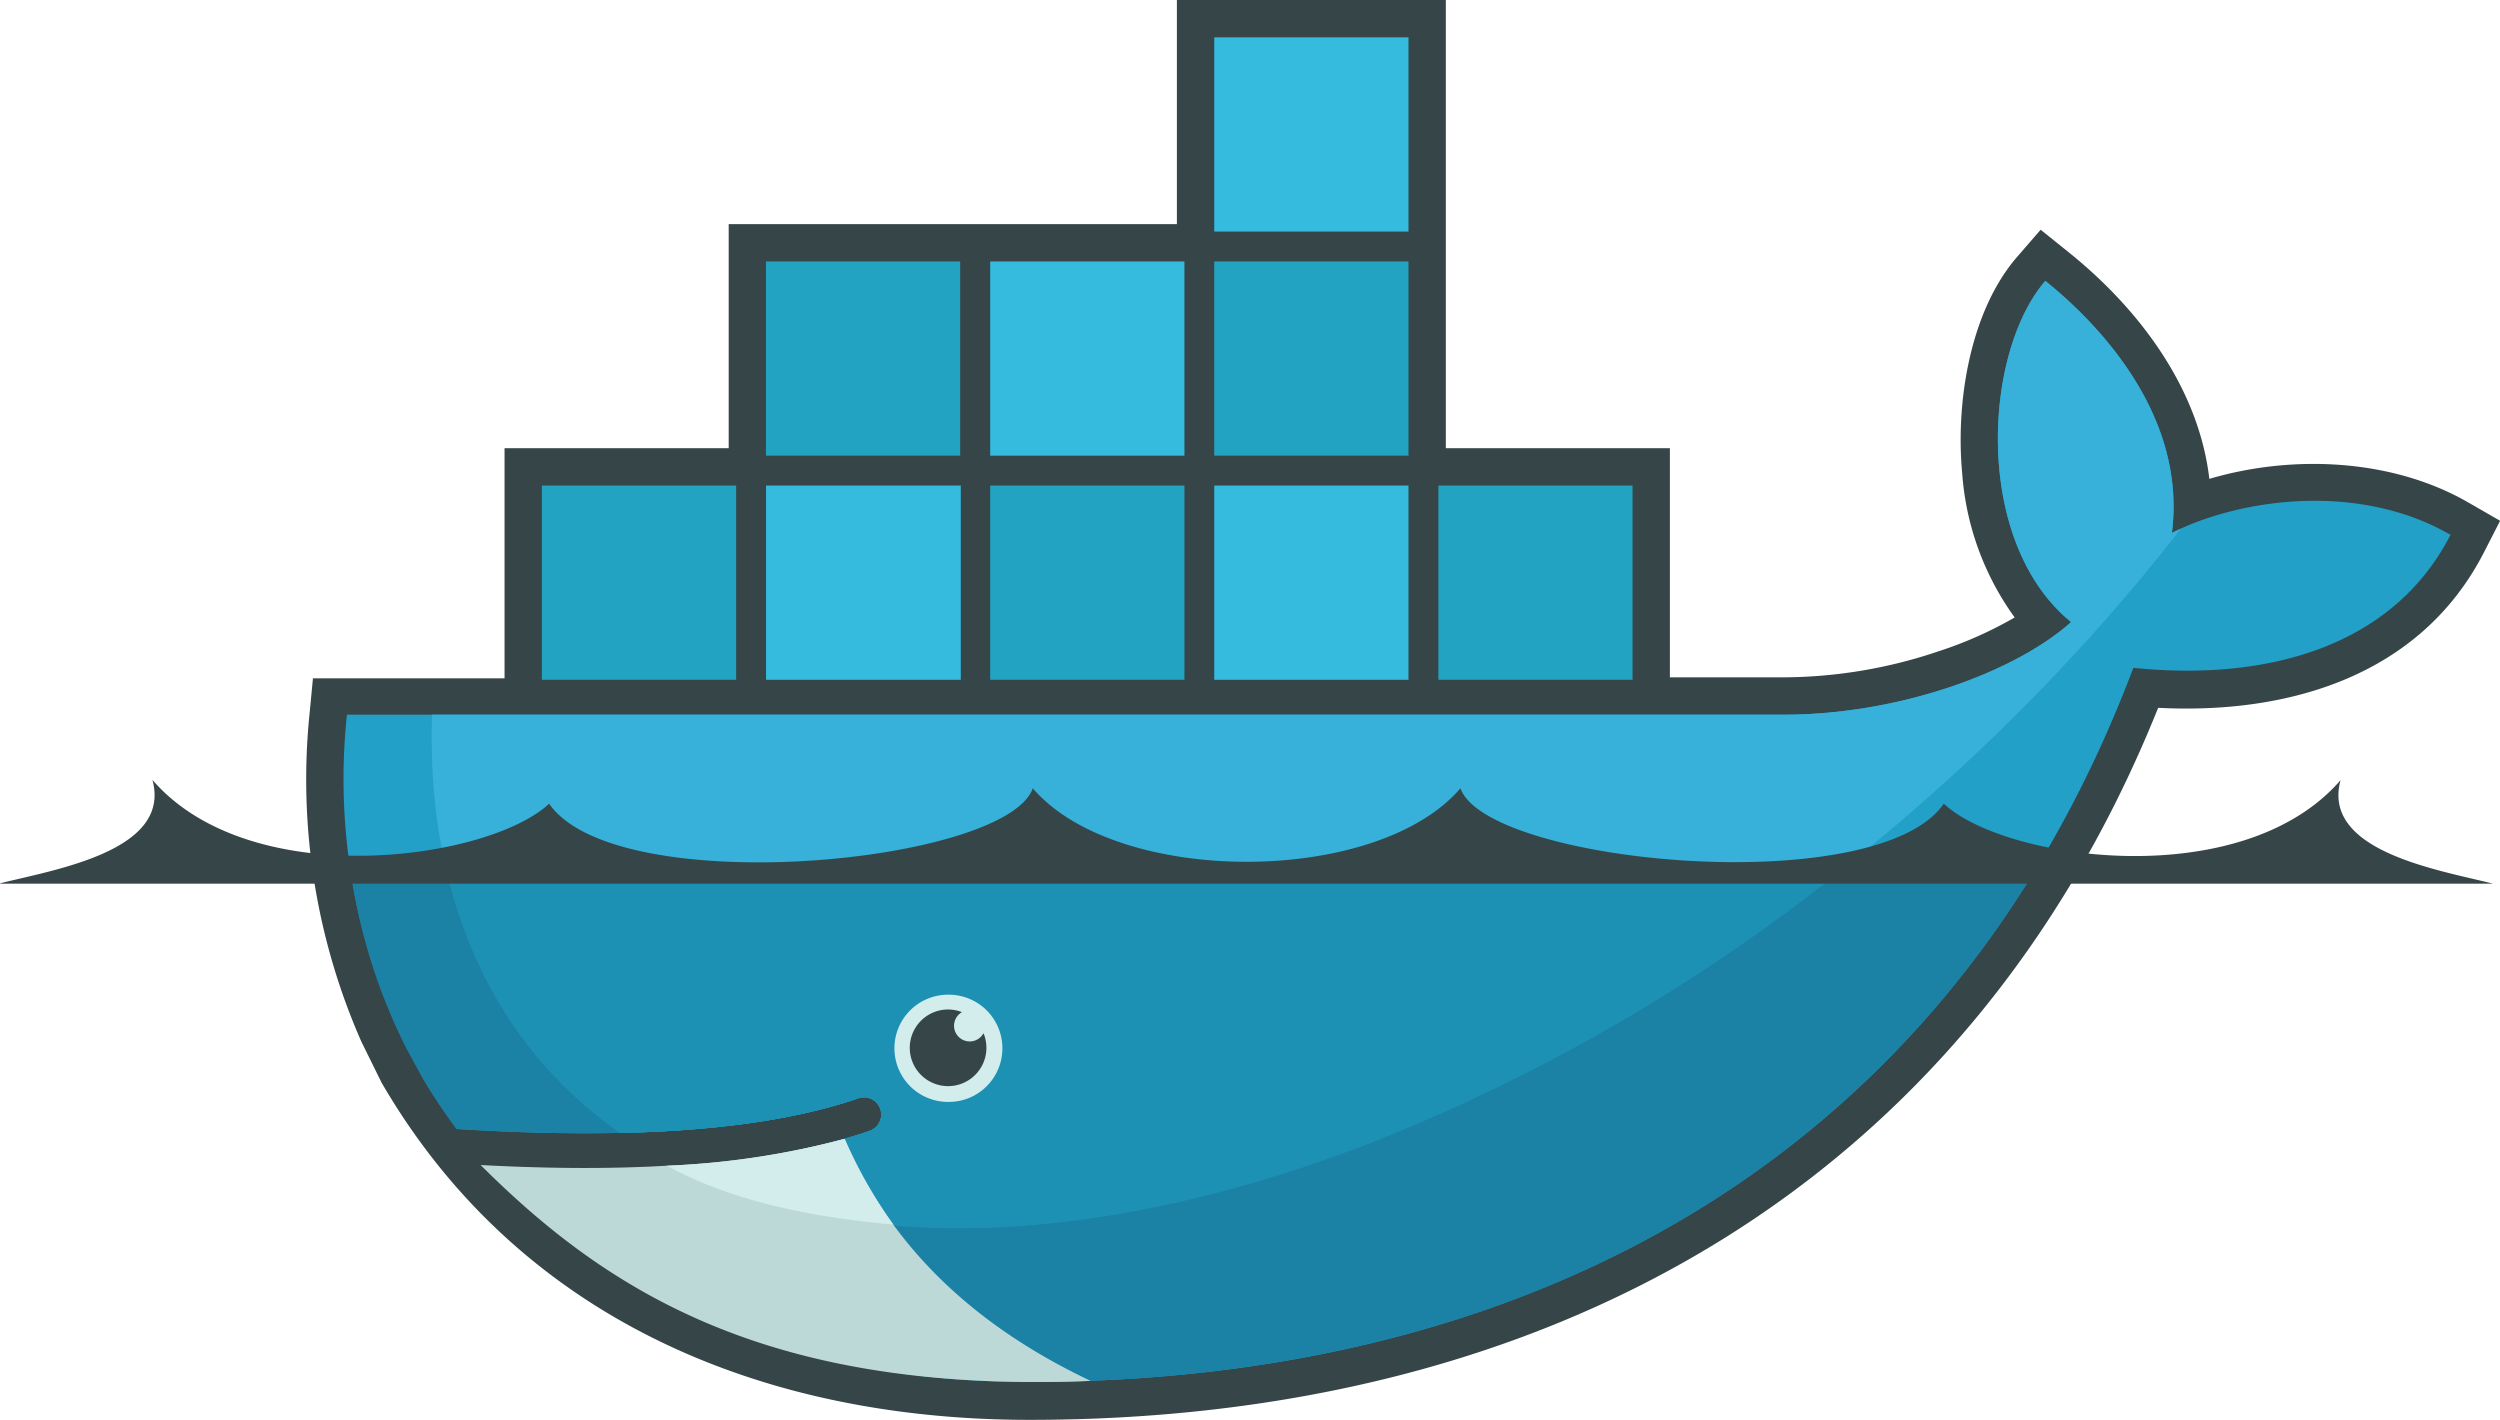 <?xml version="1.0" standalone="no"?><!DOCTYPE svg PUBLIC "-//W3C//DTD SVG 1.1//EN" "http://www.w3.org/Graphics/SVG/1.1/DTD/svg11.dtd"><svg t="1735312096029" class="icon" viewBox="0 0 1803 1024" version="1.1" xmlns="http://www.w3.org/2000/svg" p-id="14324" xmlns:xlink="http://www.w3.org/1999/xlink" width="352.148" height="200"><path d="M1042.731 323.238h161.584v165.259h81.781a352.572 352.572 0 0 0 112.246-18.873 285.21 285.21 0 0 0 54.639-24.315 202.015 202.015 0 0 1-37.887-104.471c-4.665-50.398 5.513-116.063 39.583-155.505l17.035-19.65 20.216 16.257c50.963 40.926 93.868 98.18 101.432 163.422 61.354-18.095 133.452-14.137 187.525 17.459l22.195 12.794-11.663 22.76c-45.803 89.345-141.368 116.982-234.954 112.105-139.954 348.543-444.603 513.52-813.998 513.52-190.847 0-365.931-71.32-465.596-240.326l-1.626-2.757-14.561-29.546a468.847 468.847 0 0 1-37.321-237.781l2.333-24.386h138.187V323.238h161.654V161.654h323.238V0h193.957z" fill="#364548" p-id="14325"></path><path d="M1566.359 384.38c10.815-84.255-52.165-150.345-91.253-181.799-45.096 52.094-52.094 188.585 18.59 246.051-39.442 35.342-122.566 66.796-207.599 66.796H250.222a436.333 436.333 0 0 0 42.976 240.326l11.734 21.771a408.342 408.342 0 0 0 24.457 36.685q63.616 4.029 117.76 2.827c70.684-1.555 128.221-9.896 171.833-25.022a12.44 12.44 0 0 1 8.199 23.538c-5.867 2.05-11.875 3.888-18.166 5.725a542.217 542.217 0 0 1-118.749 19.297c2.827 0-2.969 0.424-2.969 0.424l-5.301 0.424c-18.731 1.06-38.947 1.272-59.587 1.272-22.548 0-44.814-0.424-69.694-1.696l-0.636 0.424C438.453 938.543 573.318 996.645 742.395 996.645c358.015 0 661.673-158.686 796.185-515.004 95.353 9.825 187.03-14.561 228.734-95.918-66.372-38.381-151.829-26.153-201.025-1.414" fill="#22A0C8" p-id="14326"></path><path d="M1566.359 384.38c10.815-84.255-52.165-150.345-91.253-181.799-45.096 52.094-52.094 188.585 18.59 246.051-39.442 35.342-122.566 66.796-207.599 66.796H311.575c-4.241 135.996 46.227 239.266 135.572 301.68 70.684-1.555 128.221-9.896 171.833-25.022a12.44 12.44 0 0 1 8.199 23.538c-5.867 2.05-11.875 3.888-18.166 5.725a569.501 569.501 0 0 1-121.93 20.145l-1.202-1.06c121.859 62.485 298.499 62.273 501.079-15.55 227.108-87.224 438.241-253.473 585.9-443.613l-6.503 3.11" fill="#37B1D9" p-id="14327"></path><path d="M252.201 623.363a413.855 413.855 0 0 0 40.997 132.957l11.734 21.205a408.342 408.342 0 0 0 24.457 36.685q63.616 4.029 117.76 2.827c70.684-1.555 128.221-9.896 171.833-25.022a12.44 12.44 0 0 1 8.199 23.538c-5.867 2.05-11.875 3.888-18.166 5.725A569.289 569.289 0 0 1 487.296 841.14h-6.15c-18.731 1.06-38.664 1.696-59.375 1.696-22.548 0-45.662-0.424-70.684-1.696 86.305 97.049 222.089 155.505 391.236 155.505 306.486 0 573.177-116.346 728.046-373.353z" fill="#1B81A5" p-id="14328"></path><path d="M320.906 623.363C339.496 706.841 383.249 772.506 447.147 817.108c70.684-1.555 128.221-9.896 171.833-25.022a12.44 12.44 0 0 1 8.199 23.538c-5.867 2.05-11.875 3.888-18.166 5.725a577.842 577.842 0 0 1-122.566 19.792c121.789 62.485 297.933 61.637 500.514-16.187a1323.559 1323.559 0 0 0 346.352-201.52z" fill="#1D91B4" p-id="14329"></path><path d="M390.812 350.169h140.096v140.096H390.812z m11.663 11.734h11.097v116.699h-11.097z m20.781 0h11.522v116.699h-11.522V361.902z m21.205 0h11.522v116.699h-11.522z m21.205 0h11.451v116.699h-11.38z m21.205 0h11.522v116.699h-11.451z m21.205 0h11.097v116.699h-11.027z m44.319-173.317h140.096v140.025H552.396V188.585z m11.663 11.663h11.027v116.699h-10.956z m20.781 0h11.451v116.699h-11.38V200.248z m21.205 0h11.522v116.699h-11.451z m21.205 0h11.522v116.699h-11.451z m21.205 0h11.451v116.699h-11.309z m21.205 0h11.027v116.699h-10.885z" fill="#23A3C2" p-id="14330"></path><path d="M552.467 350.169H692.916v140.096H552.467V350.169z m11.663 11.734h11.027v116.699h-11.027z m20.781 0h11.451v116.699h-11.451V361.902z m21.205 0h11.522v116.699h-11.522z m21.205 0h11.522v116.699h-11.522z m21.205 0h11.451v116.699h-11.38z m21.205 0h11.027v116.699h-10.956z" fill="#34BBDE" p-id="14331"></path><path d="M714.121 350.169h140.096v140.096H714.121z m11.663 11.734h11.097v116.699h-11.097z m20.781 0h11.522v116.699h-11.522z m21.205 0h11.451v116.699h-11.451z m21.205 0h11.522v116.699h-11.522z m21.205 0h11.522v116.699h-11.522z m21.205 0h11.097v116.699h-11.097z" fill="#23A3C2" p-id="14332"></path><path d="M714.121 188.585h140.096v140.025H714.121z m11.663 11.663h11.097v116.699h-11.097z m20.781 0h11.522v116.699h-11.522z m21.205 0h11.451v116.699h-11.451z m21.205 0h11.522v116.699h-11.522z m21.205 0h11.522v116.699h-11.522z m21.205 0h11.097v116.699h-11.097z m44.319 149.921h140.096v140.096h-140.096z m11.663 11.734h11.027v116.699h-11.027z m20.781 0h11.522v116.699h-11.522z m21.205 0h11.522v116.699h-11.522z m21.205 0h11.451v116.699h-11.451z m21.205 0h11.522v116.699h-11.522z m21.205 0H1003.926v116.699h-11.097z" fill="#34BBDE" p-id="14333"></path><path d="M875.705 188.585h140.096v140.025h-140.096z m11.663 11.663h11.027v116.699h-11.027z m20.781 0h11.522v116.699h-11.522z m21.205 0h11.522v116.699h-11.522z m21.205 0h11.451v116.699h-11.451z m21.205 0h11.522v116.699h-11.522z m21.205 0H1003.926v116.699h-11.097z" fill="#23A3C2" p-id="14334"></path><path d="M875.705 26.931h140.096v140.096h-140.096z m11.663 11.663h11.027V155.505h-11.027V38.593z m20.781 0h11.522V155.505h-11.522V38.593z m21.205 0h11.522V155.505h-11.522V38.593z m21.205 0h11.451V155.505h-11.451V38.593z m21.205 0h11.522V155.505h-11.522V38.593z m21.205 0H1003.926V155.505h-11.097V38.593z" fill="#34BBDE" p-id="14335"></path><path d="M1037.359 350.169h140.025v140.096h-140.025z m11.663 11.734h11.027v116.699h-11.027V361.902z m20.781 0h11.451v116.699h-11.451V361.902z m21.205 0H1102.883v116.699h-11.522z m21.205 0H1124.089v116.699h-11.522z m21.205 0H1145.294v116.699h-11.522z m21.205 0h11.027v116.699h-11.027z" fill="#23A3C2" p-id="14336"></path><path d="M683.727 717.373a38.664 38.664 0 0 1 1.06 77.328h-1.06a38.664 38.664 0 0 1 0-77.328" fill="#D3ECEC" p-id="14337"></path><path d="M683.727 728.046a27.85 27.85 0 0 1 10.037 1.908 11.309 11.309 0 1 0 15.55 15.197A27.637 27.637 0 1 1 683.727 728.046M0.212 637.287h1797.708c-39.159-9.896-123.838-23.326-109.914-74.642-71.179 82.347-242.8 57.82-286.129 16.964-48.207 69.977-329.034 43.4-348.614-11.097-60.506 70.684-247.889 70.684-308.395 0-19.579 54.709-300.407 81.287-348.826 11.097-43.329 40.643-214.95 65.171-286.129-17.176 14.137 51.317-70.684 64.747-109.914 74.642" fill="#364548" p-id="14338"></path><path d="M786.502 995.868c-95.706-45.379-148.437-107.157-177.488-174.519A593.181 593.181 0 0 1 480.864 840.716q-28.274 1.626-59.021 1.626-35.695 0-75.208-2.121c87.79 87.719 195.724 155.505 395.831 156.495 14.773 0 29.405 0 44.036-0.848" fill="#BDD9D7" p-id="14339"></path><path d="M644.568 883.551a335.608 335.608 0 0 1-35.342-62.202A588.515 588.515 0 0 1 480.864 840.716c34.14 18.519 82.912 35.342 163.492 42.41" fill="#D3ECEC" p-id="14340"></path></svg>